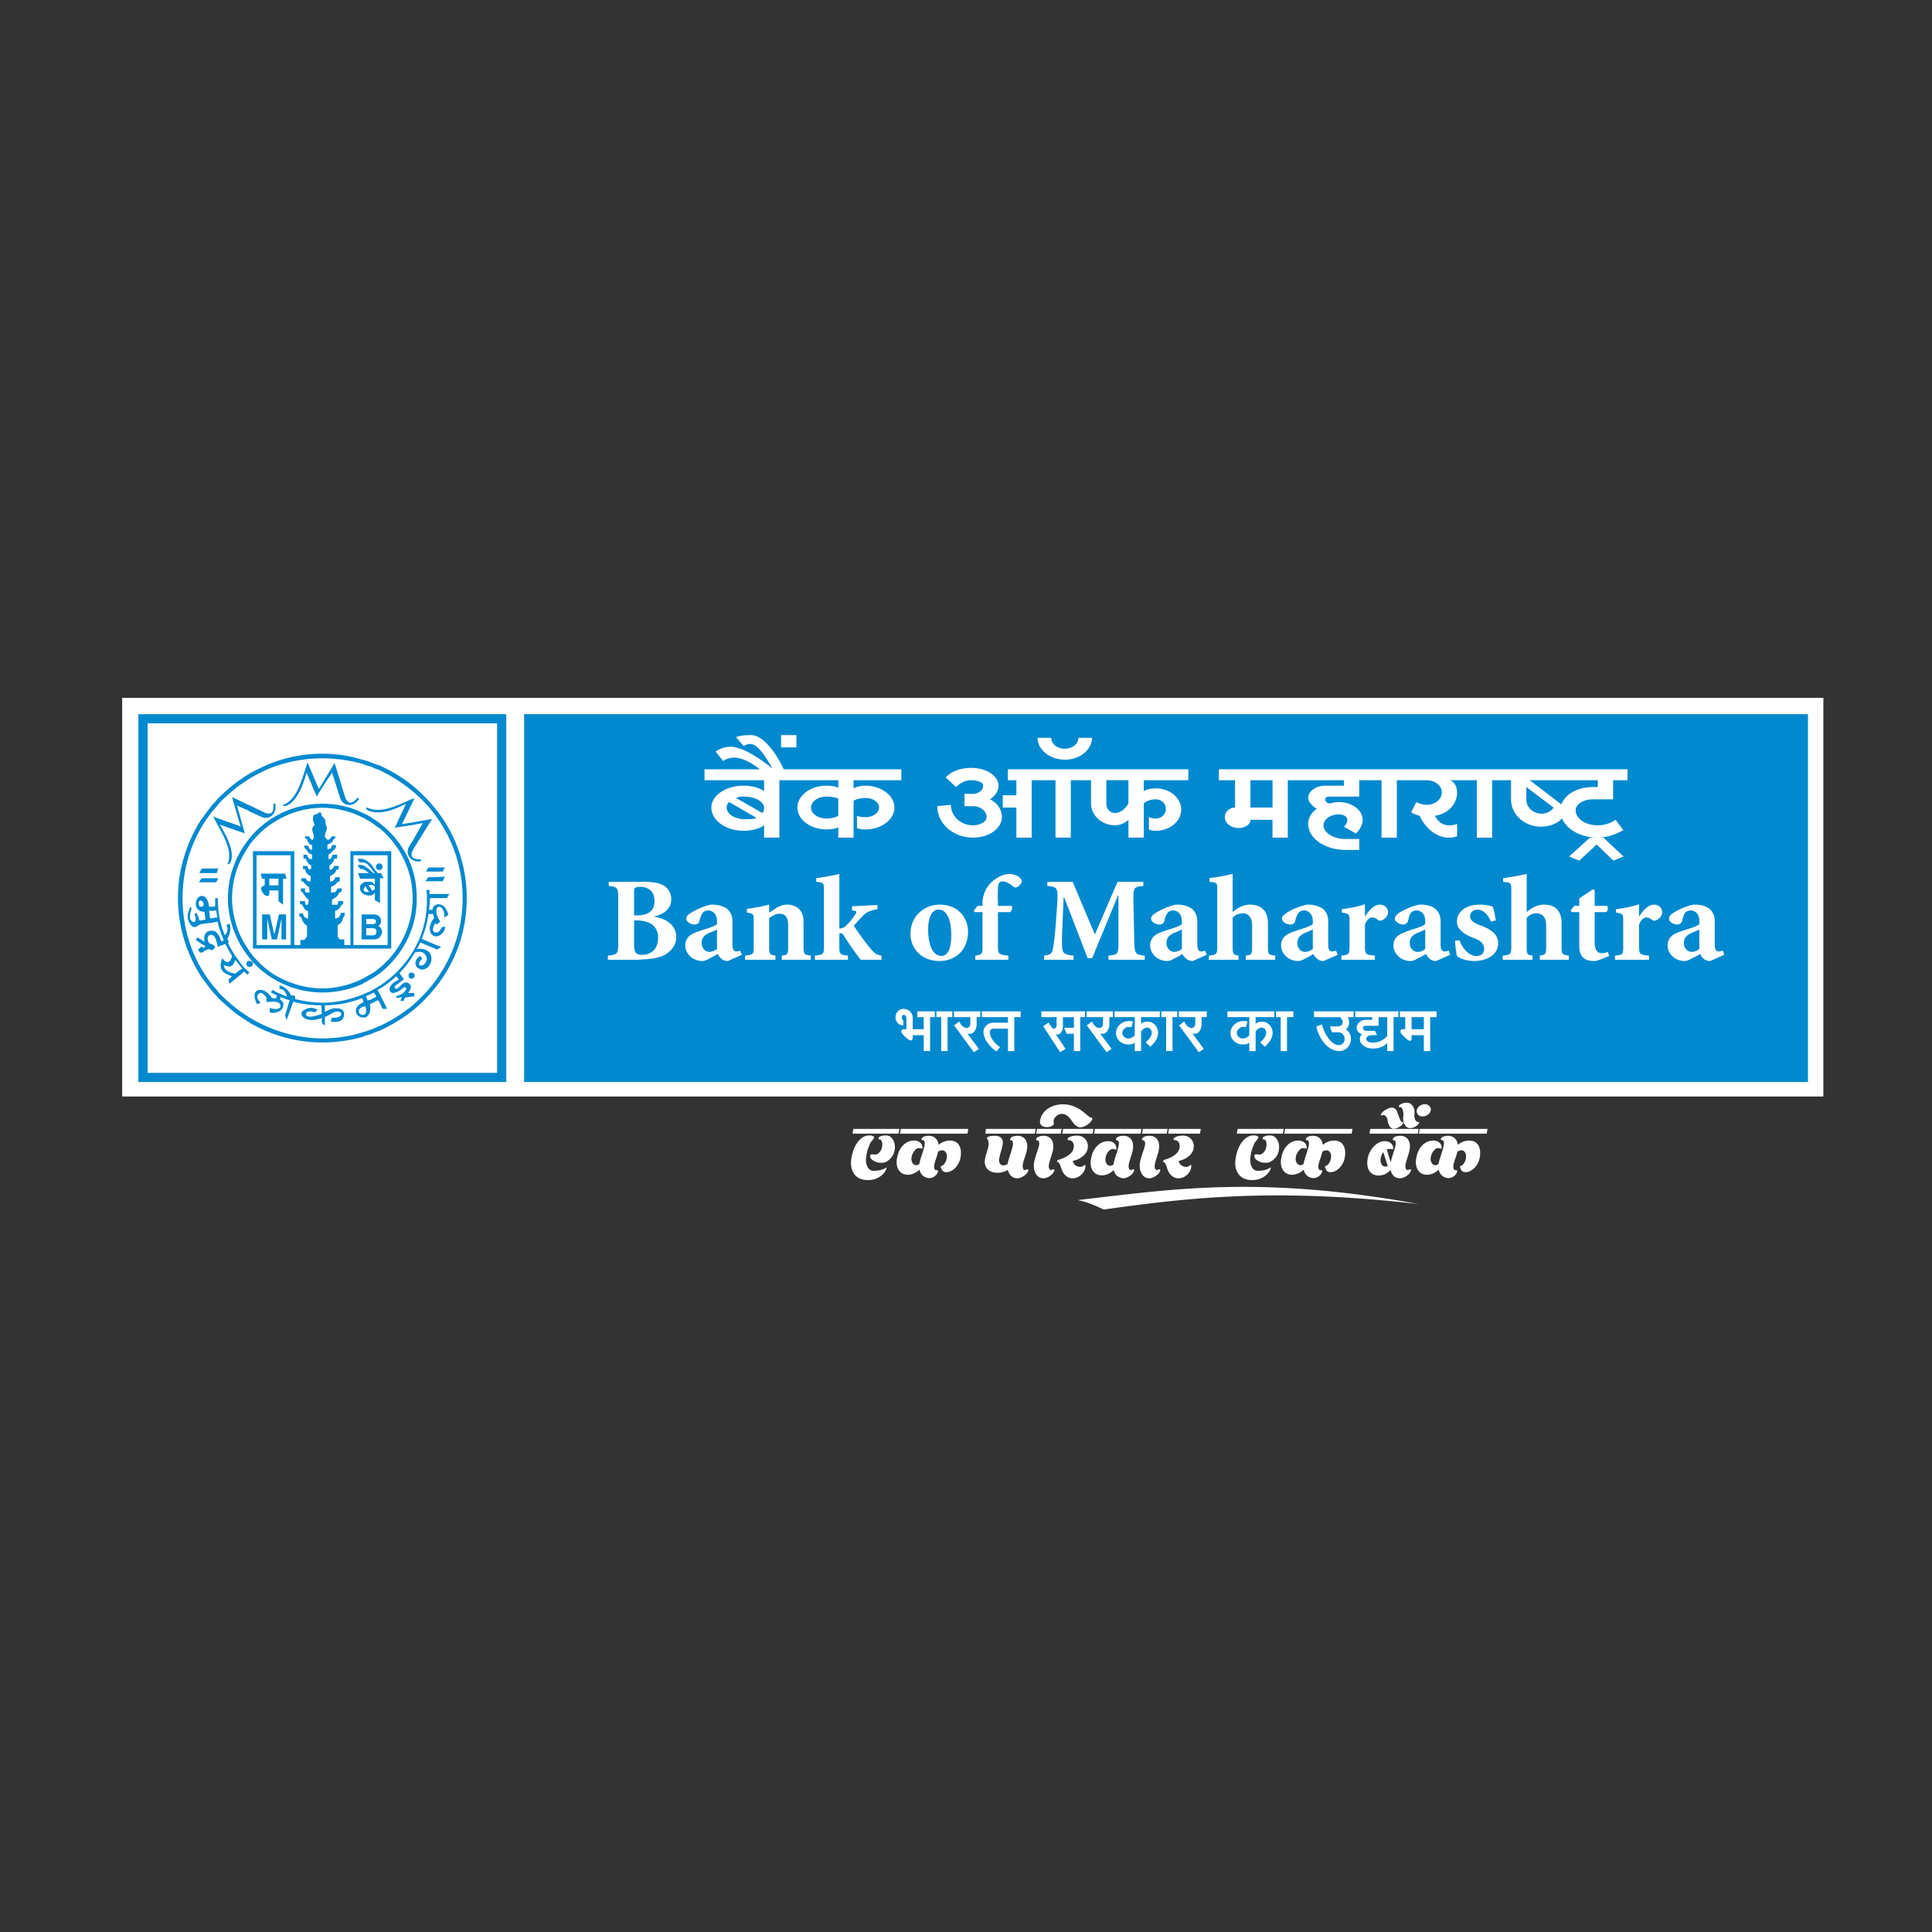 <svg xmlns="http://www.w3.org/2000/svg" xml:space="preserve" width="453" height="453" overflow="hidden"><rect width="100%" height="100%" fill="#333333" stroke="none"/><defs><clipPath id="a"><path d="M412 136h453v453H412z"/></clipPath><clipPath id="b"><path d="M440 299h401v121H440z"/></clipPath><clipPath id="c"><path d="M440 299h401v121H440z"/></clipPath></defs><g clip-path="url(#a)" transform="translate(-412 -136)"><g clip-path="url(#b)"><g clip-path="url(#c)"><path fill="#FFF" d="M440.651 299.633h398.878v93.465H440.651Z"/><path fill="#0089CF" d="M444.455 303.454h86.249v86.25h-86.249Z"/><path fill="#FFF" d="M446.61 305.606h81.943v81.945h-81.944Z"/><path fill="#0089CF" d="M514.016 325.525c4.666 5.742 7.418 13.16 7.418 21.053 0 8.017-2.753 15.311-7.418 21.053v-1.554c4.068-5.504 6.461-12.201 6.461-19.5 0-7.296-2.392-13.995-6.46-19.499zm0 32.897.36.237 1.077-.597-1.437-.598zm0-2.87c.959.118 2.273-.84 2.392-2.273l-.837.118c-.359.838-.837 1.435-1.556 1.198zm0-2.991.12-.12.24.358.836-.718c-1.196-1.795-1.076-3.35-.358-3.468.839-.122 1.435 1.194 1.315 2.51l.959-.597c-.36-1.555-1.197-2.513-2.394-2.513-.239 0-.477.119-.718.24zm0-5.983h2.753l.598-.955h-3.35v.955m0-3.946h1.797l.477-1.077-2.272.12v.957zm0-2.273h1.797l.477-.958h-2.272v.958zm-5.501-20.336v1.314c2.034 1.675 3.948 3.591 5.503 5.743v-1.555a40 40 0 0 0-5.503-5.502m5.501 47.61v-1.555c-1.554 2.153-3.468 4.068-5.502 5.861v1.197c2.035-1.556 3.828-3.47 5.502-5.504m0-28.232h-1.554l-.6.958h2.153zm0 2.273h-1.554l-.718.957h2.271zm0 3.95H512.7v-.958h-.716c.12.718.12 1.315.12 1.913.119 4.786-1.197 9.21-3.59 13.039v.958c.24-.359.478-.719.718-1.197.717-.238 1.675-.358 2.153.121 1.434 1.315.24 2.751-.478 2.87-.958.238-.836-.837.118-1.556-.236-.239-.357-.477-.477-.718-1.435.957-1.556 2.512-.118 3.112.955.477 2.389-.48 2.63-1.677.598-2.633-1.795-3.35-3.35-2.99.36-.478.6-1.077.84-1.556l3.468 1.435v-.956l-3.11-1.315c.718-1.915 1.316-3.829 1.556-5.863h1.076l.24.957c-.838 1.077-1.316 2.274-.838 3.35.238.597.598.837 1.076.956v-.956h-.12c-.597-.36-.478-1.077.12-2.034v-4.306c-.36.238-.599.598-.599 1.077h-.837c.118-.839.238-1.795.238-2.753h1.196zm-5.501 24.043v-.837h.6v.837zm0-4.188v-1.434c.359 0 .718.239.718.716-.001.358-.359.718-.718.718m0-11.602v-4.068c.119-.956.24-2.152.24-3.23s-.121-2.153-.24-3.229v-4.068c.838 2.273 1.196 4.785 1.196 7.296 0 2.513-.358 5.025-1.196 7.299m0-16.39v-.956c.119.718.838.956 2.153.956v.477c-.957.122-1.675-.117-2.153-.477m0-1.315v-2.633l2.632-4.547-2.632.48v-.598l4.786-.839-4.307 6.939c-.24.48-.479.84-.479 1.198m0-11.605v-1.196c.24 0 .478-.12.718-.239zm-7.537-9.09c2.632 1.195 5.264 2.75 7.537 4.546v1.314c-2.272-1.914-4.905-3.468-7.537-4.783zm7.537 57.659c-2.272 1.794-4.905 3.348-7.537 4.546v-1.077c2.632-1.196 5.264-2.872 7.537-4.666zm0-49.764v1.196l-2.272 4.666 2.272-.357v.597l-3.949.599 2.633-5.623c-1.796.957-4.185 1.913-6.22 2.035v-.6c2.393-.12 5.143-1.437 7.536-2.513m0 10.167-.598.957c-.6 1.077-.357 2.273.598 2.99v-3.947m0 5.743c-1.435-4.186-4.187-7.776-7.537-10.29v1.2a21.36 21.36 0 0 1 7.537 13.157zm0 10.527v4.068c-1.435 4.187-4.187 7.775-7.537 10.409v-1.317a21.37 21.37 0 0 0 7.537-13.16m0 9.809v.957a21 21 0 0 1-2.872 3.589l1.078 1.436c-.6.478-1.318.956-1.914 1.435-.599.359-.12 1.316.717.478.72-.718 1.434-1.555 2.273-.958.837.479.598 1.435-.12 2.274h.838v.837l-1.557.239-.359.837-.716-.12.36-.837-1.316.238v-.476c.956-.237 1.672-.598 2.152-1.315.48-.72-.24-1.076-.837-.36-.6.601-2.034 1.198-2.512.838-.959-.837 0-2.27 1.793-2.99l-.597-.836c-1.196 1.076-2.514 2.152-3.949 2.99v-.717a25.2 25.2 0 0 0 7.538-7.54m0 4.427q-.718 0-.718.716c0 .358.238.72.718.72zm-7.537 6.937.718 1.556h1.076l-1.794-3.588zm0-12.56v-.837h1.916v-21.054h-1.916v-.958h2.752v22.85zm0-2.632c.358-.357.598-.837.598-1.316 0-.477-.239-.955-.598-1.195zm0-2.87c.12-.12.358-.478.358-.957q.001-.538-.358-1.076zm0-5.264v-6.938h.358l.599 1.194h-.837v5.861zm0-7.656v-1.556c.358 0 .718.358.718.837 0 .36-.36.719-.718.719m-2.034-25.241v.956c.6.357 1.316.598 2.034.838v-1.077a38 38 0 0 1-2.034-.717m2.034 62.923v-1.077c-.718.24-1.435.6-2.034.837v1.077c.6-.36 1.316-.598 2.034-.837m0-51.799c-.718 0-1.435 0-2.034-.238v.597c.6.24 1.196.24 2.034.24zm0 3.11c-.718-.598-1.435-.956-2.034-1.434v1.196c.72.478 1.316.957 2.034 1.435zm0 6.58v.958h-2.034v-.958zm0 2.871V340c-.478 0-.838-.358-.838-.718a.82.82 0 0 1 .838-.838m0 2.274v6.938l-1.077-.599v-1.675c-.237.24-.597.477-.957.598v-1.676l.36.6c.238-.12.478-.36.597-.479v-.599h-.12c-.117-.237-.477-.358-.837-.358v-.719c.36.12.72.36.957.719v-1.434h-.957v-1.914c.12.239.36.359.6.6h.357a8.5 8.5 0 0 1-.957-1.198v-.957c.6.718.957 1.556 1.676 2.154zm0 10.168c-.358-.24-.718-.478-1.435-.478h-.599v1.077h.36c.478 0 .836.12.836.598 0 .479-.358.598-.836.598h-.36v.957h.48c.477 0 .836.24.836.719 0 .598-.24.956-.836.956h-.48v.957h.24c1.076 0 1.435-.12 1.794-.478v-2.512c-.12-.121-.24-.121-.358-.121.119-.12.239-.12.358-.24zm0 6.7h-2.034v.836h2.034zm0 5.382c-.718.598-1.314 1.078-2.034 1.435v1.196c.6-.358 1.316-.839 2.034-1.314zm0 4.187c-.718.477-1.435.836-2.034 1.196v.718l.72-.36.597.958-1.316.719v.957l1.676-.84.358.478v-2.032l-.478-.838c.12 0 .239-.12.478-.24zm-2.51-52.636c.118.119.236.119.477.24v.956c-.24 0-.358 0-.478-.12zm.476 64c-.24 0-.358 0-.478.12v-1.077c.119 0 .237-.12.478-.12zm0-52.874v.597c-.24 0-.358-.12-.478-.12v-.597c.12 0 .238.12.478.12m0 1.914v1.196c-.119-.12-.358-.24-.478-.24v-1.196c.12.12.238.12.478.24m0 8.014h-.478v.958h.478zm0 2.99c-.119-.119-.358-.239-.478-.358v.836c.119.121.358.24.478.478zm0 1.557c-.24-.12-.358-.239-.478-.358v.957h.119-.119v1.314h.478zm0 2.632h-.478v.839c.119 0 .358-.121.478-.121zm0 1.554-.478-.599v1.316l.119.12h-.119v.837h.478zm0 6.102v1.077h-.478v-1.077zm0 2.272v.957h-.478v-.957zm0 2.63v.958h-.478v-.957zm0 2.275v.837h-.478v-.837zm0 6.818v1.196c-.24.12-.358.12-.478.24v-1.197c.12 0 .36-.119.478-.239m0 3.948v.718c-.119.119-.358.119-.478.24v-.72c.12-.118.36-.118.478-.238m0 2.034v.957l-.24.118c.24.958.121 1.795-.237 2.392v-3.348zm-1.077-55.985v1.078c.24 0 .48.12.6.12v-1.078c-.12 0-.36-.12-.6-.12m.6 64.238v-1.076c-.12.12-.359.12-.6.24v.957c.24 0 .48-.12.6-.12m0-53.113c-.12-.12-.359-.12-.6-.238v.478c.24.12.358.24.6.357zm0 1.794c-.12-.12-.359-.239-.6-.359v1.197c.24.12.48.24.6.358zm0 8.254v.958h-.6v-.958zm0 2.632v.836c-.12-.238-.241-.357-.359-.477-.118 0-.118-.12-.24-.12v-.718c.122 0 .122.12.122.12.235.12.357.24.477.359m0 1.556v.957l-.6-.48v-.837c.24.12.48.24.6.36m0 .957v1.314h-.6v-1.314zm0 2.034v2.273l-.6-.837v-1.436h.6m0 2.391v.838c-.241 0-.359 0-.6-.122v-.717zm0 5.265h-.6v1.077h.6zm0 2.272h-.6v.957h.6zm0 2.63h-.6v.958h.6zm0 2.275h-.6v.837h.6zm0 7.058c-.12.118-.359.24-.6.358v1.196c.24-.12.48-.238.6-.358zm0 3.948c-.12 0-.359.118-.6.239v.718c.24-.119.48-.237.6-.237zm0 1.913-.241.12-.358-.837v4.665c.24-.117.48-.357.6-.597zm-1.437-56.344c.24 0 .6.12.837.239v1.078c-.237-.121-.597-.24-.837-.36zm.837 64.6c-.237.118-.597.238-.837.358v-1.076c.24-.12.6-.12.837-.24zm0-53.473v.478-.6zm0 1.673v1.197c-.237-.237-.597-.358-.837-.478v-1.077c.24.12.6.239.837.358m0 8.613h-.837v.958h.837zm0 2.153c-.237-.119-.597-.24-.837-.358v.837h.12c.238 0 .479.12.717.24zm0 1.675c0-.12-.119-.12-.119-.12q-.357-.358-.718-.357v.837h.12l.717.477zm0 1.317h-.837v1.314h.837zm0 2.034c-.357 0-.597.119-.837.358v2.391c.24.121.479.357.837.357v-.717c-.237 0-.357-.12-.478-.238q-.357-.538.36-1.078l.118.359zm0 7.656v5.861h-.837v-5.861zm0 7.177v.837h-.837v-.837zm0 7.416v1.196c-.237.121-.597.24-.837.479v-1.197c.24-.118.6-.238.837-.478m0 3.829v.718h-.119l.119.24v4.664c-.237.12-.597.12-.837.12v-.597c.718.12 1.077-.957.6-2.035-.24 0-.479.119-.6.119v-.956c.12-.121.12-.121.24-.239l-.24-.6v-1.076c.24-.119.6-.238.837-.358m-10.286-56.106v1.077c3.228 0 6.46.479 9.45 1.316v-.957c-2.991-.956-6.222-1.436-9.45-1.436m9.45 66.394v-1.076c-2.991.956-6.222 1.434-9.451 1.434v.956a35.3 35.3 0 0 0 9.45-1.314m0-52.517c-2.872-1.436-6.1-2.154-9.451-2.154v.957c3.35 0 6.58.837 9.45 2.273zm0 8.972h-2.872v22.012h-1.434v-1.316h-1.077l-.477-.718v-2.513c.359-.477.597-.24 1.075-1.197l.24-.717c.239-.12.358-.598.358-1.077h-.957c0 .957-.838 1.316-1.315 1.316v-1.794c.358-.119.599-.119 1.077-.718l.356-.598c.24-.121.36-.24.48-.48v-.478h-1.197l-.118.837h-1.317v-1.196c.6-.358 1.435-.718 1.556-1.554.12 0 .598-.36.718-.36v-.717h-.956l-.361.601c-.238.478-1.315.358-1.196.358v-1.316c.6-.239 1.196-.599 1.436-1.077l.6-.238v-.957h-1.077c0 .358-.24.718-.6.957h-.598v-1.196c.598-.36 1.315-.6 1.434-1.436l.6-.24v-.719h-1.078c0 .24-.358.6-.478.84h-.6v-.96c.6-.358.96-.837 1.077-1.555l.72-.118v-.84h-1.078c-.237 1.078-.719 1.078-.956.958v-.957c.597-.358.597-.478 1.197-1.077.477-.238.836-1.315.358-1.196h-.478c-.358 0-.358.6-.6.837-.12 0-.478.12-.718.12v-1.077c.599-.12 1.317-.599 1.437-1.317h.358c0-.118 0-.358.118-.598h-.955c-.122.479-.48.72-.839.838-.477-.358-.6-.358-.718-.957 0-.838.838-1.556.24-2.514l-.121-.598c0-.956-.36-1.077-.717-1.436v30.984h9.45v-.838h-2.154v-21.05h2.154v-.958zm0 1.795v.837h-.719l-.477-.837zm0 1.556v.837h-.599l-.597-.956h.956c.12 0 .12 0 .24.119m0 1.794v1.314h-.599l-.478-1.314zm0 2.392v2.391c-.359-.358-.599-.718-.599-1.196-.12-.478.12-.956.598-1.195m0 7.298h-.239v5.861h.238zm0 15.071c-2.872 1.435-6.1 2.274-9.451 2.274v.955c3.35 0 6.58-.718 9.45-2.032zm0 3.709c-2.991 1.197-6.1 1.914-9.451 1.914v4.904l.598.478v-2.034c.478-.238.838-.357 1.196-.597.839-.6 2.274-1.076 2.631-.24.24.72-1.075 1.197-2.151.958-.12.358-.24.719-.36.957.959.12 2.512.239 2.991-.838.478-1.195.119-2.271-1.555-2.271-.837-.12-1.795.358-2.752.837V371.7c3.11 0 5.981-.598 8.733-1.676l.12.24zm0 1.914c-2.155.956-1.914 2.752-.599 3.348.12 0 .359.12.598.12v-.597c-.12 0-.358-.12-.477-.12-.717-.478-.599-1.316.477-1.795zm-9.45-50.482v-.956l2.872-4.786 2.391 7.776c.598 1.913 1.673 2.034 2.992.357l.357.36c-1.555 2.152-3.828 1.555-4.426-.24l-1.913-5.982zm0 59.813c-3.949 0-7.896-.718-11.485-2.034v-1.075c3.59 1.313 7.536 2.153 11.485 2.153zm-11.485-65.674a33.6 33.6 0 0 1 11.485-2.035v1.077c-3.949 0-7.896.718-11.485 2.035zm11.485 4.904v.956l-1.316 2.154-2.392-5.624c-.836 3.23-2.632 7.538-5.263 7.895l-.359-.239c3.591-1.315 4.546-6.339 5.86-10.047l2.634 6.22zm0 4.785v.957c-4.186 0-8.134 1.316-11.485 3.47v-1.197a22.1 22.1 0 0 1 11.485-3.23m0 2.99v30.984h-11.485v-.837h4.068v-21.054h-4.068v-.958h4.906v22.012h1.433v-1.197h.959l.597-.837v-2.513c-.597-.359-1.076-.836-1.314-1.914l-.479-.238v-.719h.839c.118.838.717 1.196 1.194 1.196v-1.794c-.477 0-.836-.359-1.194-1.077l-.12-.359a.66.66 0 0 1-.6-.359v-.478h1.196l.12.837h.598l.12-1.196a5.3 5.3 0 0 1-1.435-1.794c-.12 0-.238-.12-.359-.12v-.717h.957v.6c0 .478 1.077.358 1.077.358l-.118-1.316c-.48-.12-.959-.718-1.317-1.196l-.477-.119v-.719h1.076c0 .239.12.478.477.72h.6v-1.197c-.72-.36-1.198-.839-1.317-1.676h-.477v-.72h1.074c0 .24.12.6.36.84l.477-.122v-.836c-.597-.36-1.075-.838-1.194-1.556l-.599-.118v-.84h.837c.24 1.078.839 1.078 1.198.958v-.957c-.6-.238-1.08-.478-1.198-1.077-.478-.238-.955-1.077-.478-1.077h.478c.359 0 .48.6.719.958h.479v-1.077c-.6 0-1.08-.718-1.198-1.436h-.359c-.119-.118-.119-.358-.119-.598h.959c.118.479.476.72.835.838l.239-.358v-.72c-.239-.957-.716-1.674.24-2.392l-.359-.957c-.237-1.913.6-1.315 1.316-1.913.121-.24.48-.12.6.12-.003.36.115.598.236.717m0 40.316v.955a22.13 22.13 0 0 1-11.485-3.229v-1.076c3.35 2.034 7.298 3.35 11.485 3.35m0 3.348v4.904l-.12-.238v-1.077c-1.315.477-2.751.72-3.948.12-.957-.598-1.315-1.555.12-2.153.839-.477 1.794-.477 2.872.12-.24.119-.478.358-.597.598-1.318-.478-2.276-.12-2.155.478.12.718 1.436.718 3.708-.12l-.118-2.034c-2.275 0-4.427-.24-6.58-.837l-1.556 4.305-.36-1.076 1.078-3.59c-.719-.118-1.437-.478-2.152-.717l-.12.6c.597.238.956.837.716 1.674-.238.838-1.075 1.316-2.272 1.436v-.958c.838.12 1.557 0 1.677-.598.117-.597-.48-1.076-1.677-1.076v-.84l.599.122.239-.719a7 7 0 0 1-.838-.477v-.718a18.8 18.8 0 0 0 3.231 1.434c-.359-1.076-.84-1.795-1.796-1.795v-.837c1.077.24 2.034.956 2.752 2.392h.838l.119.838c2.033.48 4.185.839 6.34.839m-11.485-14.833h.838l1.075-4.905v4.905h1.078v-5.861h-1.675l-1.076 4.666-.24-.838zm0-11.484h1.197v2.513l1.075.837v-6.1h.839l-.36-1.198h-2.75v1.197h1.196v1.557h-1.197zm0-17.944c.479-.6.599-1.436.479-2.393h-.479zm0 51.558v-1.075c-1.914-.719-3.827-1.676-5.623-2.752v1.196c1.796 1.077 3.709 1.914 5.623 2.631m-5.623-61.008v1.196c1.796-1.077 3.709-2.033 5.623-2.751v-1.077c-1.914.718-3.827 1.674-5.623 2.632m5.623 7.057c.24 2.154-.6 2.871-2.392 1.913l-3.23-1.555v1.434l2.871 1.317c1.078.477 2.153.12 2.752-.718zm0 3.23a22.2 22.2 0 0 0-5.623 4.905v1.555c1.557-2.034 3.47-3.947 5.623-5.262zm0 7.895h-4.785v22.849h4.785v-.837h-3.948v-21.054h3.948zm0 5.264h-2.991l.359 1.197h.599v1.557c-.958.357-1.078.716-.478 1.674.238.479.72.837 1.316.837.358-.357.239-.717.239-1.316h.956v-1.196h-.956v-1.556h.956zm0 13.398-.837-3.828h-1.795v5.861h1.196v-4.905l1.076 4.905h.36zm0 10.168a21.9 21.9 0 0 1-5.623-5.383v1.555c1.557 2.033 3.47 3.589 5.623 4.903zm0 3.829s-.12-.12-.24-.12l-.358.597c.24.121.479.24.6.24zm0 1.793h-.359c-.718-1.195-1.674-1.913-2.752-1.913-1.075 0-1.912.957-.716 3.349l.836-.358c-.716-.717-1.075-1.556-.479-2.034.479-.598 1.197-.12 1.916.956l-.119.24.119.717c.599-.118 1.195-.118 1.555-.118zm0 2.513c-.24 0-.6-.118-.837-.238v1.076c.359.12.598.12.837.12zm-5.623-9.81v-1.434c.478 0 .838.24.838.718 0 .357-.358.716-.838.716m0 13.04c-.12-.12-.238-.239-.358-.239v-1.195c.12.117.238.238.358.238zm-.358-58.14c.12 0 .238-.118.358-.237v1.196c-.12.12-.238.12-.358.238zm.358 7.18v1.433l-.358-.238v-1.315zm0 7.775v1.555c-.12.24-.238.478-.358.6v-1.677c.12-.12.238-.36.358-.478m0 26.437v1.555c-.12-.119-.238-.358-.358-.477v-1.675c.12.237.238.358.358.597m0 2.273v1.434c-.12 0-.238-.12-.358-.12v-1.194c.12-.12.238-.12.358-.12m-.358 3.11v-.719l.358.36zm0 11.126v-1.195q-1.075-.72-2.154-1.436v1.196q1.08.718 2.154 1.435m-2.154-56.465v1.197q1.08-.717 2.154-1.435v-1.196q-1.075.718-2.154 1.434m2.154 5.624-2.154-1.078v1.435l2.154.958zm0 8.373c-.838 1.077-1.557 2.154-2.154 3.349v2.273a32 32 0 0 1 2.154-3.946zm0 25.361a20.8 20.8 0 0 1-2.154-3.948v2.273c.599 1.195 1.316 2.272 2.154 3.349zm0 2.99c-.24.12-.358.24-.358.6 0 .238.119.478.358.597zm0 2.273a10.9 10.9 0 0 1-2.154-2.51v.836l.838 1.077-.838.598v1.198l1.316-1.078q.36.36.718.719l.12-.12zm-2.154-32.777v-1.315l.478.24-.478-1.557v-2.035l1.437 5.144zm0 43.185c-1.674-1.196-3.23-2.632-4.784-4.068v-1.434c1.435 1.556 3.11 2.99 4.784 4.306zm-4.784-50.96c1.554-1.436 3.11-2.872 4.784-4.069v1.197c-1.674 1.316-3.348 2.751-4.784 4.306zm4.784.477v1.435l-.359-.119.36 1.314v2.035l-1.555-5.382zm0 5.982v1.315l-4.425-1.554c1.796 2.87 3.829 7.057 2.273 9.21l-.478.12c1.196-2.753-.48-5.983-2.153-8.972v-1.794zm0 6.818v2.273c-.956 2.512-1.555 5.143-1.555 7.895 0 2.753.599 5.383 1.555 7.895v2.273c-1.555-2.992-2.512-6.461-2.512-10.169 0-3.706.957-7.176 2.512-10.167m0 24.764v.837l-.837-.956c-.358 1.554-1.196 1.913-2.632 1.196 0 1.196 1.197 1.795 2.632 2.035l.837-.6v1.197l-2.152 1.794-.24-.957.839-.837c-2.991-.837-2.991-2.391-2.273-4.188.956 1.316 1.915 1.196 2.273-.598-.599-.837-1.077-1.795-1.557-2.75l-1.674.596v-2.75c.358.358.477.957.718 1.555l.598-.239c-.478-1.196-.957-2.392-1.315-3.59v-3.708c.239 2.154.718 4.187 1.554 6.1.6-.716.838-1.555.36-2.391l.718-.358c.358.957.24 2.152-.478 3.59l.36.715-.24.24c.715 1.435 1.553 2.87 2.51 4.067m-4.784 8.85v-1.433c-.357-.478-.718-.958-1.195-1.434v1.554c.477.477.837.836 1.195 1.314m-1.195-45.576v1.557c.478-.478.838-.958 1.195-1.436v-1.435c-.358.476-.718.954-1.195 1.314m1.195 3.47-1.195-.479c.358.719.838 1.555 1.195 2.274zm0 21.292c0-.837-.12-1.795-.12-2.632h-.598v1.914l-.478.122v.955l.717-.119.24 1.674-.957.12v1.077l1.075-.24c0 .359.12.6.12.838zm0 5.982a1.9 1.9 0 0 0-1.195-.956v1.076c.478.358.838 1.314 1.075 2.752l.12-.12zm-1.195 3.468v-1.074a.92.92 0 0 1 .478.478zm0-15.79v-.956h1.195l-.478.957zm0-2.152v-1.077h1.195l-.358 1.077zm0 27.991c-.958-1.195-1.915-2.512-2.872-3.826v-1.915c.839 1.435 1.795 2.871 2.872 4.188zm-2.872-40.432c.957-1.317 1.914-2.632 2.872-3.829v1.557c-1.077 1.314-2.033 2.751-2.872 4.186zm2.872-.839v13.28h-2.872V340l.238-.358h2.634zm0 14.475h-2.634l-.238.239v.718h2.872zm0 6.7v.956h-.958l.239 1.794.719-.12v1.077l-2.872.357v-.838l1.076-.238-.237-1.795c-.24 0-.6-.12-.839-.12v-1.074h.238c.36-.122.478-.48.36-.84-.12-.358-.36-.598-.599-.598v-1.077c.839-.119 1.675.477 1.914 2.514h.959zm0 5.622v1.076c-.12-.12-.24-.12-.478-.12-1.077 0-.958 1.434-.36 2.034.36.12.599.12.839.36v1.073l-.12.121-1.077-.238-1.077.598a.92.92 0 0 1-.598.238v-1.314l.119-.12.478.358.478-.478-1.076-.598v-.957l.839.597c-.24-1.554.237-2.51 1.434-2.63zm-2.872 10.648v-1.915c-2.752-4.785-4.307-10.407-4.307-16.39 0-5.98 1.556-11.604 4.307-16.389v-1.914c-3.349 5.263-5.383 11.605-5.383 18.303 0 6.7 2.034 13.04 5.383 18.305m0-24.883-.358.718h.358zm0 2.153v.718h-.478zm0 3.948c-.6.12-1.197.837-1.197 1.794 0 .836.36 1.436 1.197 1.794v-1.074c-.24 0-.478-.24-.478-.6-.12-.359 0-.838.357-.838 0-.119.121-.119.121 0zm0 5.74h-.358a5.7 5.7 0 0 0-.719-1.793l-.478.239c.72 1.434.12 2.391-.598 1.675-.837-.718-.24-2.153 0-3.11l-.359-.12c-.6 1.316-.957 2.513 0 3.947.72 1.077 1.435.718 2.154.12l.358-.12zm0 4.428-.837-.478-.36.599 1.197.838zm0 1.795-.719.597.36.48c.118.119.237.238.358.238zM534.89 303.453h301.027v86.251H534.89Z"/><path fill="#FFF" d="M808.639 360.747v-1.556h.106c.637 0 1.169-.291 1.698-.681v-4.568c-.424.195-1.166.583-1.806.778v-1.168c.852-.291 1.487-.583 1.806-.875v-.68c0-1.555-.742-2.332-1.806-2.527v-1.263c.319-.098.531-.098.852-.098 1.381 0 2.55.388 3.292.971.956.778 1.275 1.847 1.275 3.013v5.345c0 1.263.427 1.652.852 1.652.426 0 .744-.097 1.061-.194l.317.974-3.293 1.457q-.957 0-1.595-.583c-.425-.39-.638-.778-.744-1.07a19 19 0 0 1-2.015 1.073m0-12.537c-1.698.389-3.398 1.263-4.354 1.847-.64.485-.957.874-.957 1.359 0 .779 1.171 1.361 1.913 1.361.529 0 .956-.291 1.167-.777.214-.973.427-1.652.744-2.041a1.85 1.85 0 0 1 1.276-.486h.211zm0 5.345c-1.169.389-2.55.777-3.398 1.167-1.488.582-2.23 1.554-2.23 3.012 0 1.75 1.592 3.596 4.036 3.596q.637 0 1.594-.583v-1.556c-.851 0-1.806-.778-1.806-2.04 0-1.07.424-1.653 1.273-2.14.214-.098.32-.194.531-.29zm-64.275 7.192v-1.556h.106c.64 0 1.17-.291 1.7-.681v-4.568c-.426.195-1.169.583-1.808.778v-1.168c.852-.291 1.487-.583 1.808-.875v-.68c0-1.555-.744-2.332-1.808-2.527v-1.263c.319-.098.534-.098.852-.098 1.381 0 2.55.388 3.294.971.955.778 1.273 1.847 1.273 3.013v5.345c0 1.263.426 1.652.851 1.652s.745-.097 1.062-.194l.318.974-3.292 1.457q-.958 0-1.596-.583c-.425-.39-.637-.778-.743-1.07-.635.393-1.378.781-2.017 1.073m18.382-8.941c-.108-.486-.425-2.527-.743-3.207-.746-.292-1.701-.485-3.082-.485-3.294 0-5.311 1.75-5.311 3.984 0 2.236 2.55 3.304 4.036 3.887 1.699.583 2.338 1.458 2.338 2.527s-.743 1.652-1.808 1.652c-1.805 0-3.399-1.944-3.929-3.692l-1.062.096c0 1.264.318 3.207.427 3.596.637.583 2.336 1.167 4.036 1.167 2.657 0 5.63-1.265 5.63-4.18 0-2.138-1.808-3.303-4.142-4.178-1.488-.485-2.444-1.166-2.444-2.139 0-.875.744-1.555 1.808-1.555.955 0 2.229.777 3.081 2.818zm3.61 6.22c0 1.748-.212 1.848-2.018 2.04v.974h7.011v-.973c-1.274-.193-1.38-.293-1.38-2.042v-6.804c.638-.775 1.487-1.068 2.338-1.068 1.274 0 2.229.875 2.229 2.818v5.054c0 1.75-.211 1.85-1.485 2.042v.973h6.799v-.973c-1.488-.193-1.701-.293-1.701-2.042v-5.54c0-2.817-1.381-4.372-4.143-4.372-1.595 0-3.081.874-4.037 1.75v-8.944c-1.808.39-3.825.778-5.524.974v.874c1.807.194 1.911.194 1.911 1.846zm15.938-.195c0 2.527 1.274 3.5 3.506 3.5q.48-.001 1.274-.292l2.231-.875-.317-.973c-.428.194-.852.291-1.488.291-.744 0-1.594-.486-1.594-2.528v-7.092h2.654c.532-.194.532-1.167.215-1.458h-2.869v-3.693l-.426-.196-3.185 2.14v1.75h-1.171l-.85 1.068.213.39h1.808zm10.305.194c0 1.75-.105 1.85-1.914 2.042v.973h7.969v-.973c-2.125-.193-2.337-.293-2.337-2.138v-5.152c.531-1.264 1.168-1.652 1.698-1.652.532 0 .851.194 1.382.582.213.195.532.195.851.099.743-.291 1.487-.973 1.487-1.943 0-.973-.852-1.749-1.913-1.749-1.168 0-2.337.971-3.505 2.817v-2.917c-1.594.585-3.401.876-5.42 1.167v.778c1.701.292 1.701.39 1.701 2.041v6.025zm-48.235-9.815c-1.697.389-3.398 1.263-4.354 1.847-.64.485-.957.874-.957 1.359 0 .779 1.169 1.361 1.913 1.361.531 0 .955-.291 1.169-.777.212-.973.424-1.652.744-2.041a1.84 1.84 0 0 1 1.273-.486h.212zm0 5.345c-1.168.389-2.55.777-3.293 1.167-1.595.582-2.339 1.554-2.339 3.012 0 1.75 1.597 3.596 4.039 3.596q.638 0 1.593-.583v-1.556c-.85 0-1.807-.778-1.807-2.04 0-1.07.426-1.653 1.276-2.14.212-.098.318-.194.528-.29v-1.167h.003m-26.348 7.192v-1.556c.641 0 1.276-.291 1.808-.681v-4.568c-.425.195-1.273.583-1.808.778v-1.168c.744-.291 1.488-.583 1.808-.875v-.68c0-1.555-.851-2.332-1.808-2.527v-1.263c.215-.098.532-.098.744-.098 1.383 0 2.553.388 3.4.971.957.778 1.275 1.847 1.275 3.013v5.345c0 1.263.318 1.652.851 1.652.317 0 .638-.097.956-.194l.425.974-3.294 1.457c-.638 0-1.275-.194-1.594-.583-.425-.39-.744-.778-.851-1.07-.529.393-1.271.781-1.912 1.073m10.414-2.722c0 1.75-.212 1.85-1.911 2.042v.973h7.862v-.973c-2.127-.193-2.339-.293-2.339-2.138v-5.152c.532-1.264 1.17-1.652 1.699-1.652.533 0 .852.194 1.381.582.214.195.533.195.851.099.744-.291 1.488-.973 1.488-1.943 0-.973-.851-1.749-1.913-1.749-1.167 0-2.336.971-3.506 2.817v-2.917c-1.595.585-3.4.876-5.419 1.167v.778c1.7.292 1.807.39 1.807 2.041zm-10.414-9.815c-1.698.389-3.506 1.263-4.354 1.847-.743.485-1.06.874-1.06 1.359 0 .779 1.167 1.361 1.91 1.361.639 0 1.06-.291 1.17-.777.212-.973.531-1.652.851-2.041.318-.291.743-.486 1.168-.486h.318v-1.263zm0 5.345c-1.166.389-2.549.777-3.398 1.167-1.487.582-2.23 1.554-2.23 3.012 0 1.75 1.594 3.596 4.038 3.596q.636 0 1.593-.583v-1.556c-.956 0-1.806-.778-1.806-2.04 0-1.07.425-1.653 1.275-2.14.104-.098.318-.194.528-.29zm-30.7 7.192v-1.556c.638 0 1.273-.291 1.806-.681v-4.568c-.426.195-1.168.583-1.806.778v-1.168c.849-.291 1.486-.583 1.806-.875v-.68c0-1.555-.852-2.332-1.806-2.527v-1.263c.21-.098.529-.098.742-.098 1.383 0 2.551.388 3.398.971.957.778 1.275 1.847 1.275 3.013v5.345c0 1.263.427 1.652.851 1.652a2.3 2.3 0 0 0 .957-.194l.422.974-3.293 1.457q-.956 0-1.593-.583c-.425-.39-.744-.778-.85-1.07-.529.393-1.271.781-1.909 1.073m10.092-2.722c0 1.75-.214 1.85-1.914 2.042l-.105.973h7.011v-.973c-1.168-.193-1.381-.293-1.381-2.042v-6.804c.639-.775 1.594-1.068 2.443-1.068 1.168 0 2.124.875 2.124 2.818v5.054c0 1.75-.103 1.85-1.485 2.042v.973h6.904v-.973c-1.593-.193-1.699-.293-1.699-2.042v-5.54c0-2.817-1.486-4.372-4.251-4.372-1.592 0-3.077.874-4.036 1.75v-8.944c-1.7.39-3.718.778-5.418.974v.874c1.807.194 1.807.194 1.807 1.846zm-10.092-9.815c-1.7.389-3.401 1.263-4.357 1.847-.744.485-1.062.874-1.062 1.359 0 .779 1.17 1.361 1.913 1.361.638 0 1.062-.291 1.169-.777.213-.973.531-1.652.852-2.041a1.84 1.84 0 0 1 1.273-.486h.213zm0 5.345c-1.171.389-2.551.777-3.401 1.167-1.485.582-2.229 1.554-2.229 3.012 0 1.75 1.593 3.596 4.036 3.596q.64 0 1.595-.583v-1.556c-.852 0-1.807-.778-1.807-2.04 0-1.07.426-1.653 1.274-2.14.107-.098.317-.194.532-.29zm-55.032 7.776v-1.265c.106.098.213.098.32.098 1.168 0 2.442-.874 2.442-4.86 0-3.5-.956-5.832-2.763-6.025v-1.166h.106c4.143 0 6.587 3.013 6.587 6.317.002 4.664-3.293 6.901-6.692 6.901m10.092-3.306c0 1.653-.212 1.85-1.699 2.042v.973h7.755v-.973c-2.126-.193-2.443-.39-2.443-2.042v-8.163h2.868c.425-.292.533-1.07.425-1.458h-3.293v-.682c-.107-2.623 0-3.79.105-4.275.107-.486.427-.777 1.061-.777.744 0 1.913.68 2.443 1.264.318.193.638.193 1.062 0 .318-.291.638-.585.852-.973.104-.292.104-.682-.214-.973-.53-.583-1.382-1.069-2.763-1.069-1.275.099-2.336.584-3.507 1.46-1.593 1.264-2.124 2.624-2.337 3.4-.214.582-.319 1.46-.319 2.14v.486h-1.168l-.85 1.068.106.39h1.911v8.162zm15.192-15.258v.972c2.338.195 2.549.486 2.338 3.887l-.424 5.929c-.214 2.526-.427 4.081-.639 4.957-.107 1.069-.637 1.362-2.018 1.556v.973h6.906v-.973c-1.913-.193-2.551-.486-2.656-1.653-.106-.778-.106-2.235 0-4.567l.318-7.485h.105l5.525 14.288h1.062l6.054-14.676h.106v10.982c0 2.722-.106 2.918-2.338 3.11v.974h8.498v-.973c-2.126-.193-2.338-.39-2.444-3.11l-.21-10.204c0-2.624.104-2.818 2.337-3.013v-.972h-6.056l-5.312 12.342-5.206-12.342zm-25.284 5.346c-3.294 0-6.799 2.43-6.799 6.9 0 3.109 2.337 6.317 6.799 6.317v-1.265c-1.699-.293-2.656-2.722-2.656-6.124 0-3.11 1.062-4.665 2.338-4.665h.318zm-53.969 12.634v-1.556c.639 0 1.275-.291 1.806-.681v-4.568c-.425.195-1.167.583-1.806.778v-1.168c.85-.291 1.487-.583 1.806-.875v-.68c0-1.555-.85-2.332-1.806-2.527v-1.263c.214-.098.53-.098.744-.098 1.381 0 2.549.388 3.4.971.956.778 1.273 1.847 1.273 3.013v5.345c0 1.263.426 1.652.852 1.652.424 0 .743-.097.954-.194l.427.974-3.295 1.457q-.955 0-1.593-.583c-.426-.39-.638-.778-.85-1.07-.531.393-1.274.781-1.912 1.073m10.411-2.722c0 1.75-.212 1.85-2.017 2.042v.973h7.117v-.973c-1.273-.193-1.487-.293-1.487-2.042v-6.706c.852-.681 1.699-1.069 2.443-1.069 1.274 0 2.02.777 2.02 2.624v5.15c0 1.75-.106 1.85-1.489 2.042v.973h6.8v-.973c-1.487-.193-1.7-.293-1.7-2.042v-5.928c0-2.333-1.273-3.984-3.931-3.984-.851 0-1.593.291-2.444.776-.531.39-1.166.778-1.699 1.069v-1.846c-1.487.388-3.293.776-5.206.971v.875c1.594.292 1.594.292 1.594 2.041zm16.468 0c0 1.75-.213 1.85-2.125 2.042v.973h7.755v-.973c-1.806-.193-2.018-.293-2.018-2.042v-3.207h.317c.213 0 .532.097.851.777 1.275 1.943 2.551 3.79 3.824 5.443h4.887v-.973c-1.168-.193-1.486-.486-2.23-1.263-1.169-1.265-3.614-4.666-4.251-5.734.957-1.167 1.594-1.75 2.126-2.332.85-.875 1.487-1.167 3.399-1.557v-.971l-5.949.291v.972c1.168.098 1.168.291.744.973-.425.582-1.169 1.75-1.913 2.332-.424.582-.956.875-1.806.971V340.92c-1.595.39-3.825.778-5.418.974v.874c1.698.194 1.806.194 1.806 1.846zm-42.176 2.916c1.911-.097 3.611-.389 4.886-1.067 1.488-.876 2.655-2.238 2.655-4.18 0-2.722-2.338-4.374-5.311-4.762 1.911-.389 4.144-1.555 4.144-4.082 0-1.362-.639-2.432-1.596-3.11-1.062-.68-2.549-.972-4.779-.972v1.264c1.38.29 2.443 1.264 2.443 3.208 0 1.846-.852 2.818-2.443 3.207v1.555c2.016.388 3.293 1.653 3.293 3.887 0 2.624-1.595 3.79-3.293 3.986zm15.297-12.731c-1.701.389-3.4 1.263-4.355 1.847-.743.485-1.062.874-1.062 1.359 0 .779 1.169 1.361 1.911 1.361.639 0 1.061-.291 1.169-.777.215-.973.532-1.652.852-2.041a1.84 1.84 0 0 1 1.274-.486h.212zm0 5.345c-1.168.389-2.549.777-3.4 1.167-1.487.582-2.23 1.554-2.23 3.012 0 1.75 1.595 3.596 4.037 3.596q.638 0 1.594-.583v-1.556c-.849 0-1.806-.778-1.806-2.04 0-1.07.425-1.653 1.273-2.14.107-.098.32-.194.532-.29zm-21.354 3.79v-10.983c0-2.234-.318-2.43-2.23-2.623v-.972h8.287v1.264c-.213-.097-.532-.097-.852-.097-.743 0-1.061.097-1.274.29-.213.098-.213.488-.213 1.264v5.152h.744a7 7 0 0 0 1.595-.193v1.555a8 8 0 0 0-1.702-.194h-.637v5.54c0 1.847.318 2.528 1.807 2.528h.532v1.067c-.426 0-.958.099-1.489.099h-7.011v-.973c2.124-.196 2.443-.391 2.443-2.724M595.139 311.245h3.595v-2.884h-3.595zM779.9 336.83l2.392.962 4.093-3.778 3.884 3.778 2.4-.962-4.687-4.417h-3.19zm-14.843-17.893h-3.193v13.466h-3.591v-13.466h-6.219c.995.48 1.594 1.57 1.594 2.885 0 2.756-2.193 5.032-5.183 5.447.597 1.348 1.873 2.244 3.19 2.244a4.8 4.8 0 0 0 1.993-.319v2.885c-.558.224-1.235.325-1.993.325-2.674 0-5.384-2.057-6.782-5.133-.437-.063-1.117-.32-1.994-.8l1.196-2.405c.878.416 1.716.642 2.391.642 1.997.032 3.592-1.282 3.592-2.884.04-1.603-1.595-2.885-3.592-2.885h-6.941v13.466h-3.59v-13.468h-5.225v3.846h-7.179c-.439 0-.797.288-.797.64-.042.545.518.963 1.196.963a6.7 6.7 0 0 1 1.993-.32c3.07 0 5.586 1.858 5.586 4.167 0 1.058-.56 2.21-1.596 3.204l-2.794-1.602c.519-.48.799-1.059.799-1.601.039-.706-.879-1.283-1.995-1.283-1.993 0-3.59 1.154-3.59 2.564 0 1.763 2.313 3.211 5.184 3.211h3.191v2.563h-3.191c-4.866 0-8.774-2.723-8.774-6.093-.039-1.346.717-2.66 1.994-3.526-1.277-.865-1.994-1.795-1.994-2.563 0-1.602 1.794-2.886 3.989-2.886h4.384v-1.281h-13.162v13.466h-3.591v-4.173h-5.182c.036 1.058-1.238 1.922-2.796 1.922-1.755 0-3.19-1.152-3.19-2.561 0-1.25 1.077-2.244 2.394-2.244v-6.41h-3.797v-2.563h95.821v2.563h-3.391v4.486h-4.787c-2.193 0-3.988 1.154-3.988 2.565 0 1.954 2.311 3.524 5.185 3.524a7.55 7.55 0 0 0 4.189-1.281l1.794 2.403c-1.995 1.154-4.109 1.768-5.983 1.768-3.829 0-7.218-1.8-8.376-4.493-1.155 1.218-2.992 1.923-4.985 1.923-3.869-.032-6.98-2.885-6.98-6.41v-4.486h-1.235zm13.042 5.672c.879-2.403 3.87-4.07 7.338-4.07h1.197v-1.602h-15.956zm-8.215-1.186c-.04 1.86 1.595 3.366 3.588 3.366 1.198-.031 2.274-.578 2.794-1.441l-6.38-4.807zm-64.693-4.486v6.41h5.183v-6.41zm-38.929 0h1.557v5.449c0 2.819 2.513 5.094 5.584 5.127 1.155 0 2.312-.48 3.19-1.281v4.171h3.591v-8.017c.638-.61 1.676-.963 2.792-.963 1.315 0 2.391.994 2.391 2.244s-1.076 2.275-2.391 2.244c-.6 0-1.157-.097-1.595-.32v2.885c.437.224.956.353 1.595.32 3.31 0 5.981-2.21 5.981-4.966s-2.671-5-5.981-4.966c-1.198 0-2.193.224-2.792.64v-2.563h10.45v-2.563h-42.318v2.563h1.993v3.525h-3.19v2.886h3.19v7.055h3.591v-13.47h5.585v13.466h3.59v-13.466h3.187m5.144 5.449v-5.45h5.184v5.45c-.797 1.378-2.033 2.274-3.19 2.243-1.117 0-2.033-.993-1.994-2.243m-16.121-15.383c0 2.82 2.872 5.094 6.382 5.128 3.51 0 6.347-2.307 6.386-5.128h-3.197c0 1.41-1.434 2.563-3.189 2.563s-3.19-1.154-3.19-2.563zm-23.526 16.024c0 4.07 3.751 7.375 8.377 7.375 3.748 0 6.781-2.152 6.781-4.811 0-1.764-1.077-3.335-2.793-4.169 1.276-.864 2.034-2.051 1.994-3.205 0-2.306-2.871-4.166-6.381-4.166-2.514 0-4.748.834-5.983 2.244l2.392 2.243c1.077-1.026 2.393-1.634 3.591-1.602 1.556 0 2.832.576 2.791 1.281 0 1.058-1.075 1.923-2.391 1.923h-1.995v2.886h1.995c1.755 0 3.19 1.153 3.19 2.564 0 1.057-1.435 1.921-3.19 1.921-2.873 0-5.185-2.146-5.185-4.807zm-33.822-6.09h-3.19v13.466h-3.59v-3.21.32c-1.196.832-2.912 1.28-4.787 1.28-4.186 0-7.578-2.435-7.578-5.447 0-2.821 3.391-5.129 7.578-5.129 1.836 0 3.551.449 4.787 1.283v-2.564H577.19v-2.563h12.964c-2.155-1.731-4.309-2.724-5.984-2.724-1.037 0-1.954.289-2.594.801l-1.793-2.243a6.42 6.42 0 0 1 3.589-1.122c2.194.033 5.704 1.86 9.772 5.13-2.034-3.526-3.709-5.77-5.185-5.77-.517-.032-1.116.16-1.595.48l-1.796-2.084c.68-.319 1.915-.48 3.59-.48 2.352 0 5.385 3.206 7.579 8.014h27.608v2.563h-11.207v1.924c.757-.417 1.716-.643 2.792-.643 3.749.032 6.78 2.307 6.78 5.129s-3.031 5.128-6.78 5.128c-.878.031-1.557-.097-1.995-.32v-2.886c.478.226 1.157.322 1.995.322 1.756.03 3.191-.995 3.191-2.244s-1.435-2.244-3.191-2.244c-1.037 0-2.035.225-2.792.641v8.66h-3.589v-3.21.8c-.681.321-1.637.48-2.793.48-3.749-.031-6.782-2.306-6.782-5.127s3.033-5.129 6.782-5.129c1.156 0 2.112.16 2.793.48v-1.763h-10.612m4.228 6.41c-.04 1.411 1.596 2.563 3.591 2.563 1.236 0 2.193-.225 2.793-.642v-4.006c-.681-.32-1.637-.479-2.793-.479-1.996 0-3.591 1.154-3.591 2.564m-19.783 0c0 1.507 1.875 2.723 4.188 2.723 1.516.032 2.432-.063 2.792-.32l-6.382-3.685c-.399.289-.598.737-.598 1.282m2.193-2.244 6.184 3.525c.238-.225.397-.674.397-1.282-.04-1.41-2.154-2.563-4.787-2.563-.757-.032-1.354.096-1.794.32M627.097 374.49v-1.36h4.472v1.36h-1.491v7.956h-1.49v-3.727h-2.572v.634a.7.7 0 0 1-.148.447q-.111.15-.335.15-.41 0-1.306-.858-.893-.82-.893-1.248a.48.48 0 0 1 .148-.353.63.63 0 0 1 .354-.168h.689v-2.627q0-.3-.187-.521-.206-.225-.467-.225-.148 0-.279.187a.65.65 0 0 0-.13.41q0 .26.093.484.13.187.243.187v1.21q-.746 0-1.286-.54a1.9 1.9 0 0 1-.54-1.341q0-.82.54-1.416.578-.579 1.323-.578.894 0 1.546.614.634.634.633 1.528v2.626h2.572v-2.832zm5.589 7.954h1.49v-7.957h1.491v-1.36h-4.471v1.36h1.49zm2.608-7.955v-1.36h6.913v1.36h-1.211v1.658q0 .913-.448 1.565-.428.671-1.043.671h-.446q-.262-.038-.243-.094l2.701 3.652-1.175.783-4.638-6.316 1.248-.914q.241.67.727 1.1.484.429.969.429a.75.75 0 0 0 .596-.261q.261-.298.261-.615v-1.658zm6.541 0h6.502v1.305h-3.39q-.987-.001-1.657.634-.689.634-.688 1.527 0 1.136.8 2.329.84 1.248 2.218 2.255l.856-1.026q-1.136-.798-1.751-1.714-.634-.912-.633-1.845a.87.87 0 0 1 .261-.54q.222-.224.596-.224h3.391v5.255h1.489v-7.957h1.49v-1.36h-9.482zm18.742 8.235-3.987-6.112 1.286-.855q.39.67.67 1.06.28.373.504.373a.74.74 0 0 0 .483-.187.65.65 0 0 0 .205-.484v-2.03h-3.576v-1.36h10.618v1.36h-1.49v7.956h-1.492v-4.06h-1.693l-.597-1.398h2.29v-2.497h-2.571v2.087q.001.801-.371 1.397-.354.596-.875.578a1.6 1.6 0 0 1-.3-.038.45.45 0 0 1-.205-.13l2.367 3.558zm5.832-8.235h4.211v1.658q0 .316-.261.615a.75.75 0 0 1-.597.261q-.484 0-.969-.429a2.63 2.63 0 0 1-.727-1.1l-1.246.914 4.637 6.316 1.174-.783-2.701-3.652q-.018.056.241.094h.446q.617 0 1.045-.67.447-.654.447-1.566v-1.658h1.211v-1.36h-6.912zm11.663 7.955v-1.994c-.188.163-.396.28-.634.353q-.353.112-.857.095a3.08 3.08 0 0 1-2.066-.766q-.841-.781-.84-1.9 0-1.153.914-2.012.91-.82 2.18-.82.559 0 .893.15l-.372 1.285q.296.073-.262-.037h-.568q-.343 0-.829.427-.503.411-.466 1.007.001.522.429.893.373.374.987.373.391 0 .803-.205.371-.205.688-.54v-4.267h-5.124v-1.36h11.364v1.36h-4.752v1.602q.186-.242.614-.392.41-.149.932-.148.988 0 1.715.783.69.726.726 1.826 0 .818-.483 1.677a6 6 0 0 1-1.341 1.584l-1.1-1.006c.482-.423.838-.814 1.06-1.174q.373-.579.373-1.08 0-.484-.317-.858-.297-.353-.707-.353-.43 0-.82.242a2.2 2.2 0 0 0-.651.69v4.564zm7.359 0h1.49v-7.957h1.49v-1.36h-4.47v1.36h1.49zm2.608-7.955v-1.36h6.912v1.36h-1.211v1.658q0 .913-.446 1.565-.429.671-1.044.671h-.448q-.26-.038-.24-.094l2.701 3.652-1.173.783-4.639-6.316 1.248-.914q.242.67.727 1.1.483.429.97.429a.75.75 0 0 0 .597-.261q.26-.298.261-.615v-1.658zm16.88 7.955v-1.994q-.28.244-.634.353-.353.112-.855.095a3.1 3.1 0 0 1-2.069-.766q-.839-.781-.839-1.9.001-1.153.913-2.012.912-.82 2.181-.82.56 0 .894.15l-.373 1.285q.297.073-.262-.037h-.568q-.343 0-.828.427-.503.411-.465 1.007 0 .522.426.893.374.374.99.373.39 0 .8-.205.374-.205.689-.54v-4.267h-5.124v-1.36h11.364v1.36h-4.752v1.602q.187-.242.614-.392.41-.149.934-.148.985 0 1.714.783.689.726.727 1.826-.001.818-.485 1.677a6 6 0 0 1-1.341 1.584l-1.1-1.006c.483-.423.839-.814 1.06-1.174q.372-.579.373-1.08 0-.484-.317-.858c-.196-.235-.435-.353-.707-.353q-.429 0-.819.242a2.2 2.2 0 0 0-.652.69v4.564zm7.361 0h1.488v-7.957h1.491v-1.36h-4.471v1.36h1.492zm13.729 0q-1.754 0-3.262-1.602-1.51-1.62-2.123-4.134l1.321-.522q.615 2.161 1.733 3.522 1.153 1.36 2.329 1.34.52 0 .912-.428.393-.484.353-1.061 0-.634-.429-1.062a1.28 1.28 0 0 0-1.007-.447h-1.526l-.504-1.397h1.863q.466 0 .839-.278.335-.3.335-.708 0-.224-.149-.52a6 6 0 0 0-.446-.653h-6.147v-1.36h9.668v1.36h-1.732q.26.485.298 1.175.001.596-.223 1.044a1.17 1.17 0 0 1-.578.614q.58.336.893.931.336.633.335 1.306 0 1.191-.801 2.05-.795.829-1.952.83m11.252 0h1.49v-7.957h1.49v-1.36h-10.843v1.36h4.342v.634h-1.546q-.913.037-1.49.577-.615.559-.614 1.323-.001.466.353.876.352.428.911.615-.204.15-.372.502a1.4 1.4 0 0 0-.131.635q0 .912.894 1.563.876.634 2.142.635 1.116.001 1.955-.337.877-.335 1.417-.986zm-3.39-1.994q-.634.019-1.081-.224-.446-.24-.446-.576-.02-.355.353-.653.336-.28.839-.28h1.342l-.504-1.024h-2.03a.73.73 0 0 1-.541-.204.59.59 0 0 1-.224-.467q-.037-.187.168-.353a.66.66 0 0 1 .43-.149h3.054v-2.03h2.031v4.396q-.578.726-1.509 1.174a4.5 4.5 0 0 1-1.882.39m5.999-5.96v-1.36h8.962v1.36h-1.491v7.956h-1.49v-3.727h-2.869v.934q0 .165-.13.26a.4.4 0 0 1-.3.113q-.371-.001-1.267-.895-.932-.855-.932-1.23 0-.241.111-.408a.34.34 0 0 1 .298-.168h.727v-2.833zm3.112 2.831h2.869v-2.833h-2.869zM611.656 407.415q.423-2.363 1.57-3.776 1.133-1.413 2.619-1.413.511 0 .806.139.312.138.302.371a1 1 0 0 1-.134.301 43 43 0 0 0-.594.73q-.228.288-.546 1.17a9.5 9.5 0 0 0-.548 2.084q-.258 1.436.228 2.48.49 1.017 1.448 1.017 1.951 0 3.107-.834-.22 1.23-1.5 2.132-1.277.882-2.891.881-2.19 0-3.244-1.436-1.05-1.46-.623-3.846m.435-6.717h11.125l-.198 1.111h-11.126zm6.538 7.944q1.062.047 1.988-.833.924-.88 1.14-2.085.24-1.437-.372-2.479-.6-1.018-1.704-1.018-.67 0-1.167.186-.458.14-.543.441-.037.114.055.231.063.093.255.093.351-.001.497.532.162.51.027 1.274-.125.694-.62 1.227-.475.51-1.05.51-.112 0-.327-.046a1.5 1.5 0 0 0-.3-.023q-.24 0-.348.07-.069.023-.118.208-.116.65.7 1.183.801.529 1.887.53m8.971 1.6q-1.21 1.133-2.662 1.203-1.502 0-2.201-1.089-.73-1.111-.398-2.872.331-1.853 1.405-2.942 1.094-1.111 2.564-1.111.959 0 1.531.555.568.58.415 1.345l-.602-.116h-.415q-.304 0-.816.625a3 3 0 0 0-.676 1.46q-.143.787.18 1.32.272.53.854.58.4-.002.769-.279.134-.741.612-2.177.482-1.437.623-2.223.09-.51-.026-.834-.098-.347-.322-.348-.192 0-.276-.069-.098-.07-.09-.208.094-.348.579-.556a3.3 3.3 0 0 1 1.168-.187q.927 0 1.543.579c.399.386.641.896.718 1.529q1.217-.996 2.673-.996 1.438-.002 2.111 1.065.653 1.089.369 2.848a4.75 4.75 0 0 1-1.243 2.478q-.996 1.019-2.116 1.018-.575 0-.921-.394-.34-.417-.356-1.042.415 0 .831-.532a2.86 2.86 0 0 0 .547-1.275q.142-.786-.176-1.343-.315-.555-.911-.533-.48 0-.936.325-.097.532-.438 1.551-.341.926-.449 1.53a1.84 1.84 0 0 0 .035.88q.11.37.396.37h.239q.082 0 .148.07.05.069.043.208-.138.671-.743 1.111-.58.464-1.377.463-.852-.07-1.443-.602-.586-.481-.76-1.386m-4.704-9.544-.198 1.111h16.144l.199-1.111zm23.068 10.284q-1.614 0-2.45-.88-.813-.904-.548-2.387.092-.51.401-1.529.31-1.02.394-1.482a2.7 2.7 0 0 0-.007-1.043 1.37 1.37 0 0 0-.378-.741q.109-.348.63-.485.421-.116 1.316-.116.99 0 1.455.534.496.531.33 1.458a17 17 0 0 1-.418 1.715q-.294 1.02-.424 1.737-.102.579.183 1.042.249.395.769.44.497 0 1.032-.325.135-.741.613-2.177.48-1.437.621-2.223a1.7 1.7 0 0 0-.02-.788q-.095-.346-.31-.324-.191 0-.255-.093a.24.24 0 0 1-.034-.254q.04-.325.563-.556.495-.187 1.151-.187 1.264 0 1.868.903.606.903.329 2.455a10.6 10.6 0 0 1-.476 1.668q-.35.974-.475 1.667-.094.532.047.904.099.416.39.416a.9.9 0 0 0 .349-.069q.272-.093.398-.093.05 0 .084.07a.27.27 0 0 1 .02.162q-.116.648-.962 1.274-.859.602-1.643.602-.798 0-1.38-.51-.588-.556-.812-1.436-1.05.604-2.351.651m-2.767-10.284h11.957l-.198 1.111h-11.957zm18.12-5.768q2.734 0 5.325 2.315.557.464.771.603.316.208.521.208.112 0 .146.069.069.069.027.208-.133.65-1.067 1.321-.967.671-1.8.672-.464 0-.995-.417-.472-.393-1.017-1.205a3.5 3.5 0 0 0-1.06-1.135q-.569-.394-1.178-.395-.654 0-1.25.465-.583.485-.699 1.135a.8.8 0 0 0 .018.348.9.9 0 0 1 .031.37q-.044.324-.531.557-.472.231-1.032.231-.88 0-1.333-.417-.448-.44-.328-1.112.312-1.737 1.792-2.78 1.535-1.04 3.659-1.041m-6.483 5.768-.198 1.111h6.426l.198-1.111zm.804 3.822q.085-.464-.035-.788-.096-.346-.341-.324-.192 0-.256-.093a.24.24 0 0 1-.034-.254q.043-.325.562-.556a3.3 3.3 0 0 1 1.151-.187q1.266 0 1.87.903c.402.602.514 1.421.327 2.455q-.084.464-.478 1.691-.359 1.11-.453 1.643-.1.555.028.904.135.416.39.417a.9.9 0 0 0 .349-.07q.273-.093.4-.093.05 0 .083.07a.27.27 0 0 1 .02.162q-.114.648-.963 1.274-.858.602-1.642.602-1.168 0-1.804-1.183-.624-1.155-.303-2.779.157-.786.645-2.178.41-1.199.484-1.616m7.913 3.66q.131.693.598 1.042.493.37 1.181.371.384 0 .841-.325a.8.8 0 0 1 .166-.114.1.1 0 0 1 .068-.023q.079 0 .093.186.015.186-.028.44-.188 1.04-1.056 1.783-.868.741-1.924.741a2.3 2.3 0 0 1-1.626-.648q-.73-.649-1.054-1.808a5 5 0 0 0-.377-.927q-.177-.346-.376-.394a2 2 0 0 1-.164-.07q-.053-.069-.035-.163a.43.43 0 0 1 .154-.23.3.3 0 0 1 .228-.116q1.414-.393 2.431-1.158.927-.717 1.073-1.622.127-.716-.177-1.25a1.1 1.1 0 0 0-.893-.557.4.4 0 0 1-.27-.094q-.111-.09-.088-.138.067-.37.716-.602.65-.232 1.513-.232 1.23 0 1.969.881.747.925.511 2.154-.183 1.02-1.175 1.83a4.76 4.76 0 0 1-2.299 1.043m-2.61-7.482h7.786l-.199 1.111h-7.785zm7.465 0-.198 1.111h11.571l.2-1.111zm4.752 9.635q-1.328 1.25-2.735 1.251-1.5 0-2.202-1.089-.729-1.112-.396-2.872.31-1.83 1.436-2.942 1.093-1.112 2.612-1.111.912 0 1.459.602.54.555.392 1.39l-.479-.094a.7.7 0 0 0-.228-.069q-.607 0-1.109.58-.523.602-.679 1.46-.14.787.182 1.32.273.531.854.578.433 0 .801-.278.158-.88.609-2.247.49-1.481.635-2.292a1.74 1.74 0 0 0-.019-.788q-.097-.346-.311-.324-.193 0-.255-.093a.23.23 0 0 1-.035-.254q.043-.325.562-.556a3.3 3.3 0 0 1 1.151-.187q1.264 0 1.869.903.606.903.329 2.455-.086.464-.477 1.691-.36 1.11-.454 1.643-.1.555.029.904.133.416.39.417a.9.9 0 0 0 .349-.07q.272-.093.399-.093.048 0 .083.07a.27.27 0 0 1 .02.162q-.115.648-.963 1.274-.859.602-1.641.602-.557-.024-1.419-.556-.583-.505-.759-1.387m7.304-5.813q.085-.464-.034-.788-.098-.346-.342-.324-.191 0-.255-.093a.24.24 0 0 1-.035-.254q.043-.325.562-.556a3.3 3.3 0 0 1 1.152-.187q1.263 0 1.87.903.605.903.327 2.455-.084.464-.478 1.691-.36 1.11-.453 1.643-.099.555.03.904.133.416.388.417a.9.9 0 0 0 .35-.07q.273-.093.4-.093.048 0 .082.07.035.07.021.162-.116.648-.963 1.274-.86.602-1.643.602c-.775 0-1.379-.395-1.803-1.183q-.625-1.155-.302-2.779.155-.786.645-2.178.408-1.199.481-1.616m-.802-3.822h6.426l-.198 1.111h-6.426zm8.718 7.482q.131.693.596 1.042.494.37 1.183.371.382 0 .842-.325.111-.091.164-.114a.1.1 0 0 1 .068-.023q.08 0 .095.186a1.8 1.8 0 0 1-.031.44q-.187 1.04-1.054 1.783-.87.741-1.925.741a2.31 2.31 0 0 1-1.626-.648q-.73-.649-1.052-1.808a5.4 5.4 0 0 0-.378-.927q-.179-.346-.377-.394a2 2 0 0 1-.164-.07q-.052-.069-.035-.163a.44.44 0 0 1 .153-.23.3.3 0 0 1 .228-.116q1.413-.393 2.431-1.158.928-.717 1.073-1.622.127-.716-.177-1.25a1.1 1.1 0 0 0-.893-.557.4.4 0 0 1-.27-.094q-.111-.09-.088-.138.067-.37.717-.602t1.513-.232q1.229 0 1.969.881.745.925.51 2.154-.181 1.02-1.175 1.83a4.76 4.76 0 0 1-2.297 1.043m-2.61-7.482-.198 1.111h7.785l.198-1.111zM701.75 407.415c.281-1.576.807-2.834 1.57-3.776q1.132-1.413 2.618-1.413.512 0 .807.139.312.138.301.371a1 1 0 0 1-.132.301c-.246.293-.442.538-.596.73q-.226.288-.545 1.17a9.5 9.5 0 0 0-.549 2.084q-.257 1.436.229 2.48.49 1.017 1.449 1.017 1.95 0 3.106-.834-.218 1.23-1.502 2.132-1.275.882-2.889.881-2.19 0-3.244-1.436-1.05-1.46-.623-3.846m.435-6.717h11.125l-.199 1.111h-11.125zm6.539 7.944q1.063.047 1.987-.833a3.75 3.75 0 0 0 1.141-2.085q.24-1.437-.372-2.479-.6-1.018-1.704-1.018-.672 0-1.168.186-.457.14-.544.441-.034.114.055.231.065.093.256.093.35-.001.496.532.164.51.027 1.274a2.4 2.4 0 0 1-.619 1.227q-.473.51-1.05.51c-.074 0-.186-.015-.327-.046a1.5 1.5 0 0 0-.299-.023q-.241 0-.35.07-.067.023-.117.208-.117.65.699 1.183.804.529 1.889.53m8.969 1.6q-1.211 1.133-2.662 1.203-1.501 0-2.203-1.089-.727-1.111-.396-2.872.332-1.853 1.404-2.942 1.094-1.111 2.564-1.111.96 0 1.533.555.567.58.415 1.345l-.603-.116h-.416q-.304 0-.813.625-.525.604-.678 1.46-.141.787.181 1.32.273.53.854.58.399-.002.769-.279c.087-.494.294-1.22.612-2.177q.48-1.437.622-2.223.092-.51-.027-.834-.096-.347-.32-.348-.192 0-.274-.069-.1-.07-.092-.208.094-.348.579-.556a3.3 3.3 0 0 1 1.168-.187q.928 0 1.543.579.6.58.72 1.529 1.217-.996 2.671-.996 1.44-.002 2.11 1.065.656 1.089.37 2.848a4.73 4.73 0 0 1-1.242 2.478q-.998 1.019-2.115 1.018-.575 0-.922-.394-.343-.417-.357-1.042.417 0 .832-.532.414-.532.547-1.275.141-.786-.175-1.343-.316-.555-.912-.533c-.319 0-.634.108-.937.325q-.094.532-.437 1.551-.342.926-.449 1.53a1.84 1.84 0 0 0 .035.88q.108.37.396.37h.239q.08 0 .146.07.052.069.043.208-.138.671-.742 1.111-.579.464-1.378.463-.85-.07-1.443-.602-.587-.481-.76-1.386m-4.703-9.544-.199 1.111h16.144l.198-1.111zm19.693 6.972a5.43 5.43 0 0 1 1.477-2.896q1.174-1.204 2.517-1.203.958 0 1.531.556.57.557.426 1.367a2.1 2.1 0 0 0-.733-.094q-.466 0-.744.14l.933 3.012q.12-.672.552-2.016.47-1.46.568-2.015.089-.488-.004-.788-.109-.37-.325-.324-.175 0-.238-.093-.102-.14-.05-.254.041-.325.561-.556a3.3 3.3 0 0 1 1.152-.187q1.278 0 1.869.903.605.904.328 2.455-.086.464-.478 1.691-.36 1.11-.456 1.643-.091.51.03.904.101.416.391.416a.9.9 0 0 0 .349-.069q.272-.093.399-.093.063 0 .101.07.015.092.003.162-.115.648-.964 1.274-.892.602-1.642.602-.798 0-1.411-.51-.56-.532-.751-1.436a4.9 4.9 0 0 1-1.341.973 3.5 3.5 0 0 1-1.433.325q-1.504 0-2.236-1.089-.697-1.086-.381-2.87m4.709 1.737-1.046-3.266q-.181.211-.368.626a3 3 0 0 0-.228.741q-.151.834.157 1.436.296.58.872.58.402 0 .613-.117m-4.1-8.709h11.589l-.199 1.111h-11.588zm7.726-1.46q-.067.464-.858.951-.752.463-1.425.463-.495 0-.851-.51-.39-.51-.522-1.367a2.1 2.1 0 0 0-.356-.95q-.272-.37-.621-.37c-.074 0-.17.015-.28.046a1 1 0 0 1-.244.022q-.064 0-.066-.068-.025-.047-.012-.116.07-.302.487-.672a4.6 4.6 0 0 1 1.119-.718q.454-.21 1.005-.255.384 0 .688.255.34.255.497.718l.66 1.76q.117.325.292.51.174.187.302.187.11 0 .142.023.05.044.043.092m3.748-.046q-.003-.069-.047-.093c-.02-.017-.069-.023-.155-.023q-.478 0-.731-.556c-.175-.34-.237-.78-.195-1.32q.124-1.135-.385-1.876-.548-.765-1.413-.766-.64 0-1.244.256-.54.255-.623.624-.007.047.075.115.119.046.263.046.4 0 .611.695.205.65.093 1.714-.094 1.066.389 1.761.46.742 1.291.742.593 0 1.309-.441.683-.437.762-.878m1.326-4.284q.67 0 1.061.417.4.44.312 1.018-.103.58-.663 1.019-.569.416-1.225.416-.705 0-1.093-.416-.397-.465-.298-1.02.098-.556.661-1.017a2 2 0 0 1 1.245-.417m3.253 15.333q-1.209 1.135-2.662 1.204-1.502 0-2.201-1.089-.73-1.111-.397-2.872c.222-1.235.687-2.216 1.404-2.942q1.094-1.111 2.564-1.111.96 0 1.531.555.57.58.414 1.345l-.602-.116h-.416q-.304 0-.814.625a3 3 0 0 0-.677 1.46q-.14.787.179 1.32.275.53.856.58.398-.002.768-.279.132-.741.613-2.177.48-1.437.621-2.223.093-.51-.026-.834-.097-.347-.321-.348-.193 0-.274-.069-.1-.07-.091-.208.094-.348.579-.556a3.3 3.3 0 0 1 1.168-.187q.928 0 1.543.579.6.58.719 1.529 1.216-.996 2.671-.996 1.442-.002 2.111 1.065.656 1.089.37 2.848a4.74 4.74 0 0 1-1.242 2.478q-.998 1.019-2.117 1.018c-.384 0-.688-.132-.921-.394q-.342-.417-.356-1.042c.276 0 .556-.178.832-.532q.414-.532.547-1.275.14-.786-.175-1.343-.319-.555-.913-.533-.48 0-.936.325-.095.532-.437 1.551-.342.926-.448 1.53-.09.484.033.88c.071.246.206.37.396.37h.24q.08 0 .145.07.052.069.044.208-.138.671-.742 1.111-.58.464-1.379.463-.85-.07-1.442-.602-.586-.481-.759-1.386m-4.703-9.543-.199 1.111h16.145l.198-1.111zM670.795 419.605c-5.546-2.65-6.567-2.005-5.726-2.265 21.229-2.422 42.156-5.875 79.532.972-33.404-3.813-53.528-1.563-73.806 1.293"/></g></g></g></svg>